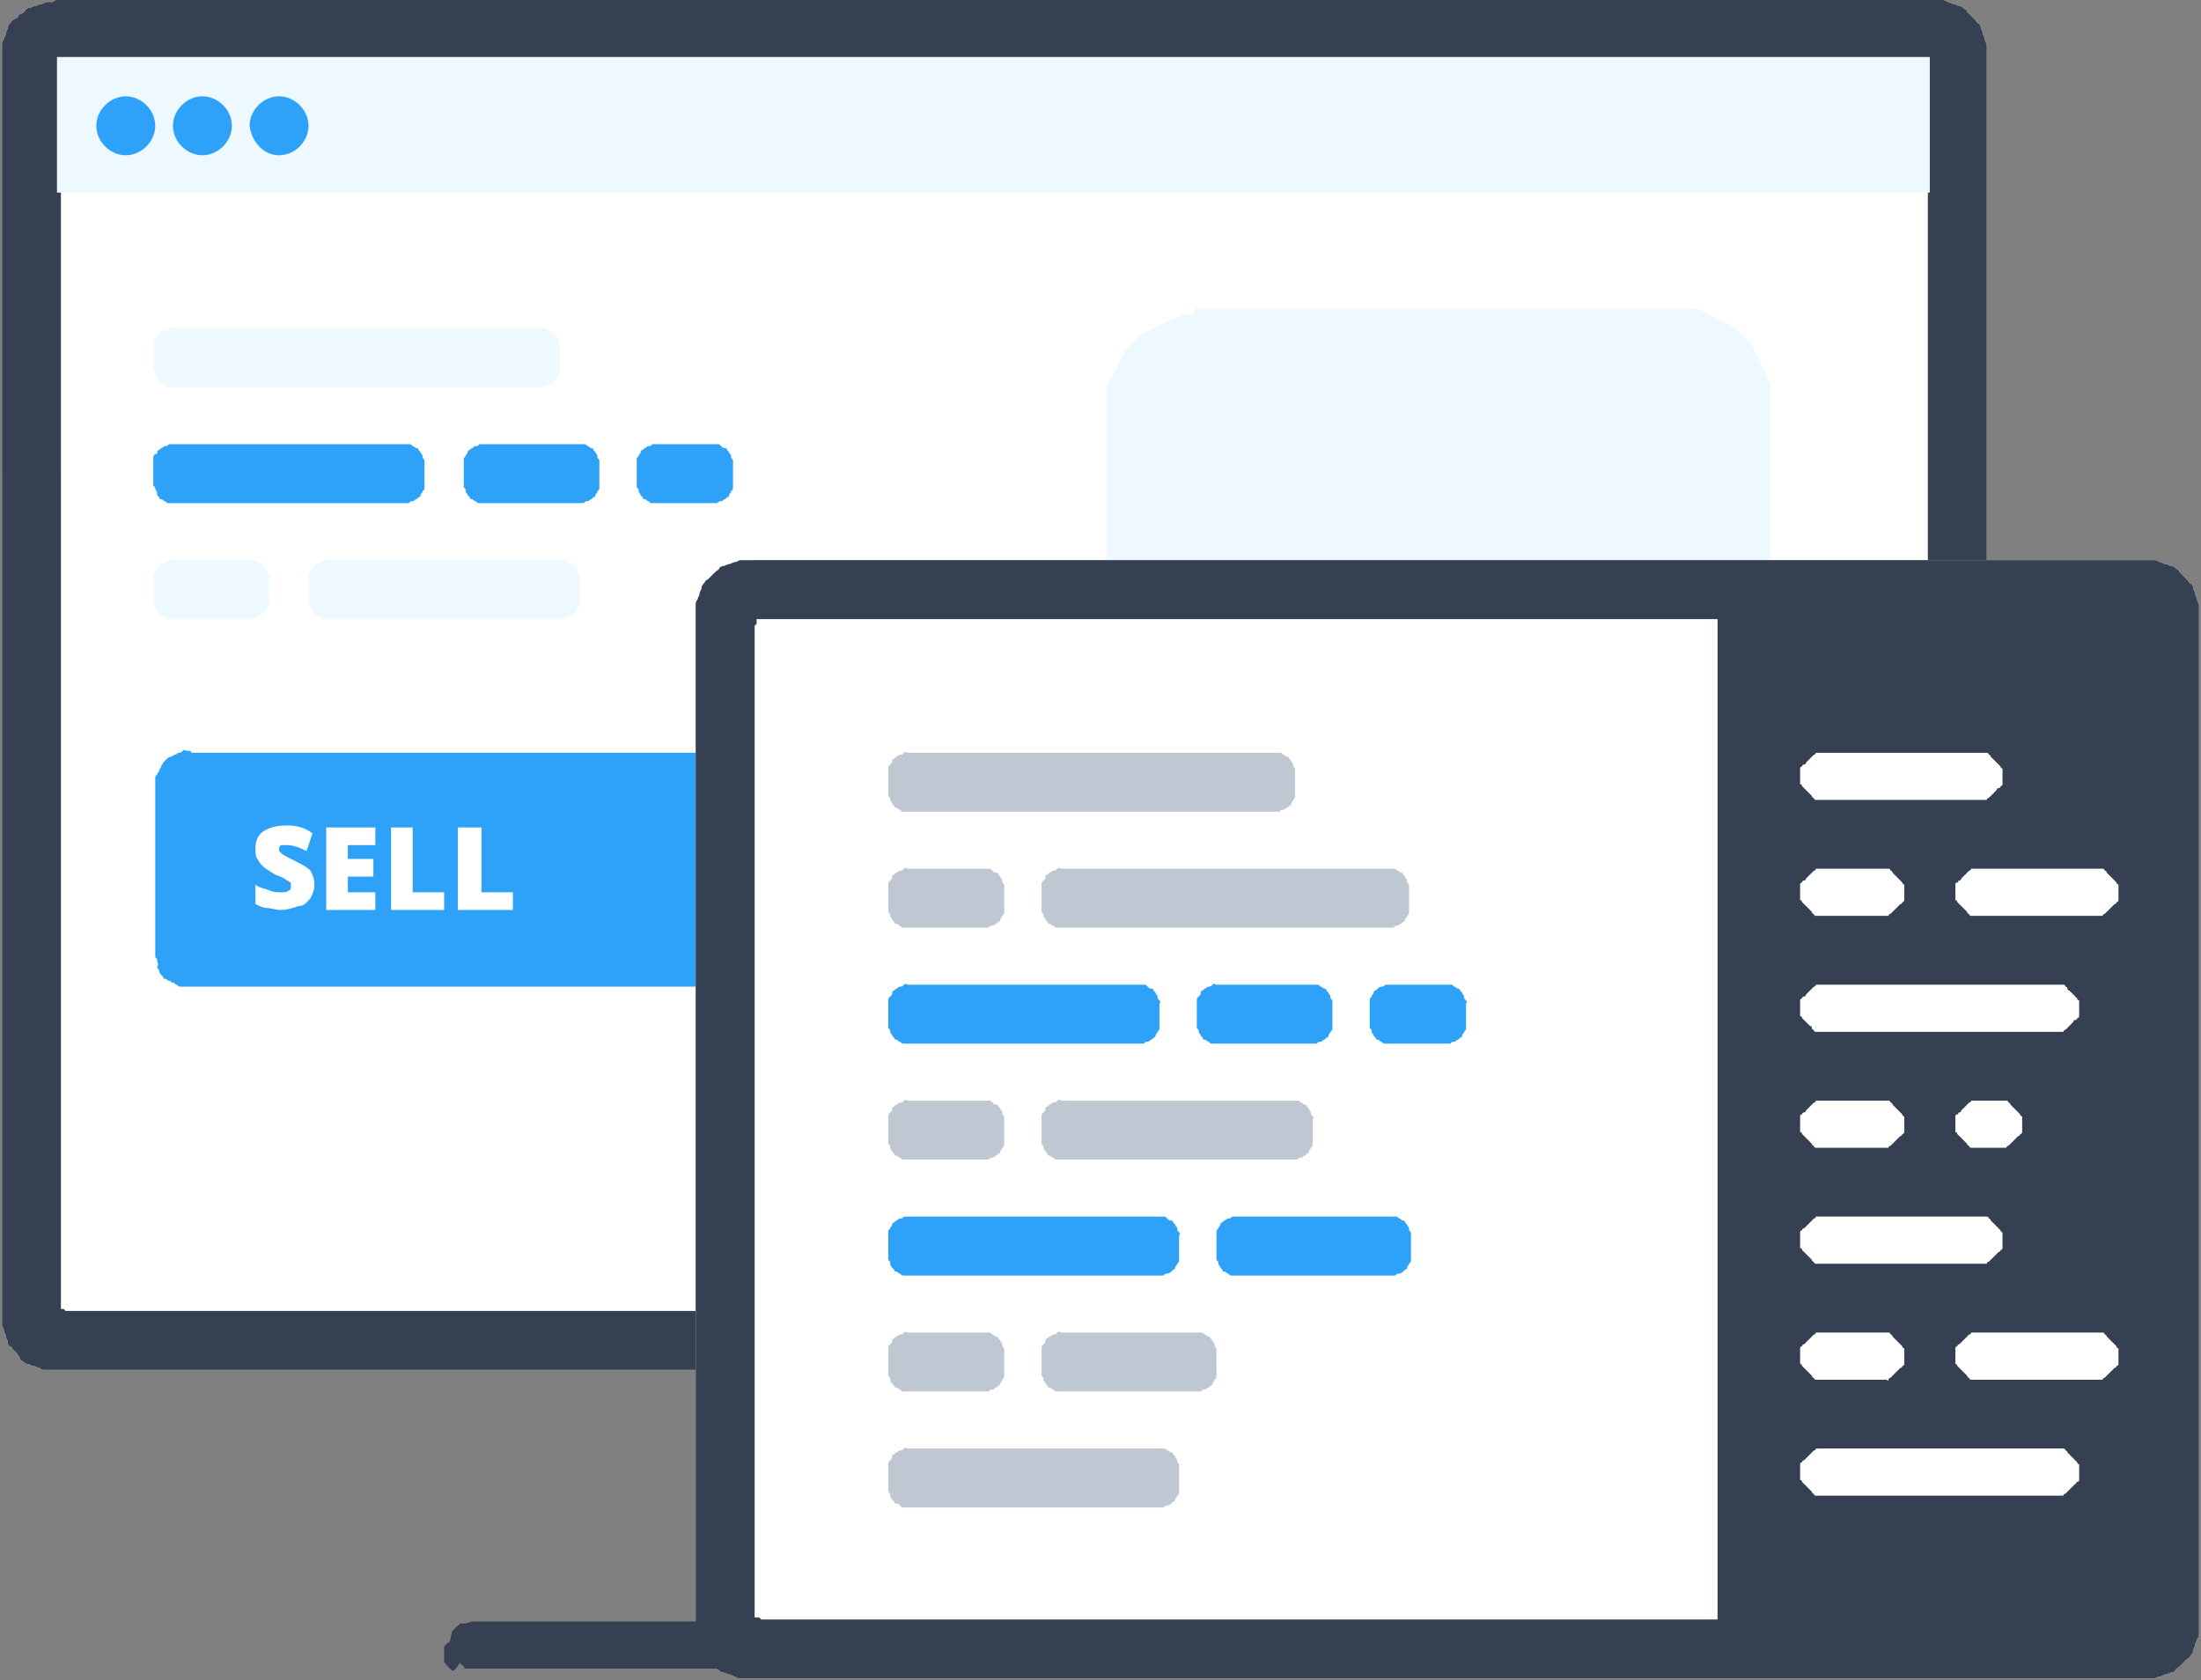 <svg xmlns="http://www.w3.org/2000/svg" xmlns:xlink="http://www.w3.org/1999/xlink" viewBox="0 0 112 85.5"><rect x="0" y="0" width="112" height="85.5" fill="#808080" stroke="none"/><path fill="#fff" d="M2.9 0h95.9c.1 0 .2 0 .3.1.1 0 .2.1.3.1.1 0 .2.1.3.1.1 0 .2.1.2.1.1.1.2.1.2.2l.2.2.2.2c.1.1.1.2.2.2.1.1.1.2.1.2 0 .1.1.2.1.3 0 .1.1.2.1.3 0 .1.1.2.1.3v65.1c0 .1 0 .2-.1.3s-.1.2-.1.3c0 .1-.1.2-.1.3 0 .1-.1.2-.1.2-.1.1-.1.2-.2.2l-.2.2-.2.2c-.1.1-.2.1-.2.2-.1.1-.2.1-.2.1-.1 0-.2.1-.3.1-.1 0-.2.1-.3.1-.1 0-.2.1-.3.1H2.3c-.1 0-.2 0-.3-.1-.1 0-.2-.1-.3-.1-.1 0-.2-.1-.3-.1-.1 0-.2-.1-.2-.1-.1-.1-.2-.1-.2-.2s-.1-.1-.1-.2l-.2-.2c-.1-.1-.1-.2-.2-.2s-.1-.2-.1-.2c0-.1-.1-.2-.1-.3 0-.1-.1-.2-.1-.3 0-.1-.1-.2-.1-.3V2.3c0-.1 0-.2.1-.3 0-.1.1-.2.1-.3 0-.1.1-.2.1-.3 0-.1.1-.2.1-.2.1-.1.1-.2.2-.2C.7 1 .8.9.9.9c0-.1.1-.2.2-.2.1-.1.2-.1.2-.2.1-.1.2-.1.2-.1.1 0 .2-.1.3-.1.1 0 .2-.1.3-.1.1 0 .2-.1.3-.1h.3c.1-.1.1-.1.2-.1z"/><defs><path id="a" d="M2.9 0h95.9c.1 0 .2 0 .3.1.1 0 .2.1.3.1.1 0 .2.1.3.1.1 0 .2.1.2.1.1.1.2.1.2.2l.2.2.2.2c.1.1.1.2.2.2.1.1.1.2.1.2 0 .1.1.2.1.3 0 .1.1.2.1.3 0 .1.1.2.1.3v65.1c0 .1 0 .2-.1.3s-.1.2-.1.3c0 .1-.1.2-.1.3 0 .1-.1.2-.1.2-.1.1-.1.2-.2.2l-.2.2-.2.2c-.1.1-.2.1-.2.2-.1.1-.2.1-.2.1-.1 0-.2.1-.3.1-.1 0-.2.1-.3.1-.1 0-.2.1-.3.1H2.3c-.1 0-.2 0-.3-.1-.1 0-.2-.1-.3-.1-.1 0-.2-.1-.3-.1-.1 0-.2-.1-.2-.1-.1-.1-.2-.1-.2-.2s-.1-.1-.1-.2l-.2-.2c-.1-.1-.1-.2-.2-.2s-.1-.2-.1-.2c0-.1-.1-.2-.1-.3 0-.1-.1-.2-.1-.3 0-.1-.1-.2-.1-.3V2.3c0-.1 0-.2.1-.3 0-.1.1-.2.1-.3 0-.1.1-.2.1-.3 0-.1.1-.2.1-.2.1-.1.1-.2.2-.2C.7 1 .8.9.9.9c0-.1.1-.2.2-.2.1-.1.2-.1.2-.2.1-.1.2-.1.2-.1.1 0 .2-.1.3-.1.1 0 .2-.1.3-.1.1 0 .2-.1.3-.1h.3c.1-.1.1-.1.2-.1z"/></defs><clipPath id="b"><use xlink:href="#a" overflow="visible"/></clipPath><g clip-path="url(#b)"><path fill="none" stroke="#354052" stroke-width="6" d="M2.9 0h95.9c.1 0 .2 0 .3.1.1 0 .2.1.3.1.1 0 .2.1.3.1.1 0 .2.1.2.1.1.1.2.1.2.2l.2.2.2.2c.1.1.1.2.2.2.1.1.1.2.1.2 0 .1.1.2.1.3 0 .1.1.2.1.3 0 .1.1.2.1.3v65.1c0 .1 0 .2-.1.3s-.1.2-.1.3c0 .1-.1.2-.1.3 0 .1-.1.2-.1.2-.1.1-.1.2-.2.2l-.2.2-.2.2c-.1.1-.2.1-.2.2-.1.1-.2.1-.2.1-.1 0-.2.1-.3.1-.1 0-.2.1-.3.1-.1 0-.2.1-.3.1H2.3c-.1 0-.2 0-.3-.1-.1 0-.2-.1-.3-.1-.1 0-.2-.1-.3-.1-.1 0-.2-.1-.2-.1-.1-.1-.2-.1-.2-.2s-.1-.1-.1-.2l-.2-.2c-.1-.1-.1-.2-.2-.2s-.1-.2-.1-.2c0-.1-.1-.2-.1-.3 0-.1-.1-.2-.1-.3 0-.1-.1-.2-.1-.3V2.3c0-.1 0-.2.1-.3 0-.1.1-.2.1-.3 0-.1.1-.2.1-.3 0-.1.1-.2.1-.2.1-.1.1-.2.2-.2C.7 1 .8.9.9.9c0-.1.1-.2.2-.2.1-.1.2-.1.2-.2.1-.1.2-.1.2-.1.1 0 .2-.1.3-.1.1 0 .2-.1.3-.1.1 0 .2-.1.3-.1h.3c.1-.1.1-.1.2-.1z"/></g><path fill="#2ea2f8" d="M9.8 38.3h35c.1 0 .1 0 .2.1.1 0 .1.1.2.1s.1.1.2.1.1.1.2.1l.1.1.1.1s.1.1.1.2.1.1.1.2.1.1.1.2 0 .1.1.2v9.1c0 .1 0 .1-.1.2 0 .1-.1.1-.1.2s-.1.1-.1.2-.1.1-.1.2l-.1.1-.1.1s-.1.1-.2.1-.1.1-.2.1-.1.1-.2.1-.1 0-.2.1H9.2c-.1 0-.1 0-.2-.1-.1 0-.1-.1-.2-.1s-.1-.1-.2-.1-.1-.1-.2-.1-.1-.1-.1-.1l-.1-.1s-.1-.1-.1-.2-.1-.1-.1-.2c.1-.2 0-.2 0-.3 0-.1 0-.1-.1-.2v-9.1c0-.1 0-.1.1-.2 0-.1.1-.1.1-.2s.1-.1.1-.2.1-.1.1-.2l.1-.1.1-.1s.1-.1.2-.1.1-.1.2-.1.1-.1.2-.1.1 0 .2-.1.1 0 .2 0h.2c0 .1.1.1.1.1z"/><path fill="#fff" d="M15.8 45.7c.1-.2.2-.4.2-.7 0-.3-.1-.5-.2-.7-.2-.2-.4-.3-.8-.5s-.6-.3-.7-.4c-.1-.1-.1-.1-.1-.2s0-.1.1-.2h.3c.3 0 .6.1 1 .3l.3-.9c-.4-.3-.8-.4-1.3-.4s-.9.1-1.2.3c-.3.2-.4.5-.4.9 0 .2 0 .4.1.5.1.2.2.3.3.4.1.1.3.2.6.4.3.1.5.2.6.3.1 0 .1.1.2.1v.2c0 .1 0 .2-.1.2-.1.1-.2.1-.4.1s-.4 0-.6-.1c-.2-.1-.5-.1-.7-.3v1c.2.1.4.2.6.2.2 0 .4.1.7.1.3 0 .6-.1.9-.2.3 0 .4-.2.6-.4zm.8.6h2.5v-.9h-1.4v-.8H19v-.9h-1.3V43h1.4v-.9h-2.5v4.2zm3.3 0v-4.2H21v3.3h1.6v.9h-2.7zm3.4-4.2v4.2h2.8v-.9h-1.6v-3.3h-1.2z"/><path fill="#edf9fe" d="M60.9 15.7h25.4c.1 0 .2 0 .2.1.1 0 .2 0 .2.1.1 0 .2 0 .2.1.1 0 .2.1.2.1.1 0 .1.1.2.1s.1.1.2.1.1.1.2.1.1.1.2.1.1.1.2.1.1.1.2.1l.2.2.2.2.2.2.2.2c.1.1.1.1.1.2s.1.1.1.2.1.1.1.2.1.1.1.2.1.1.1.2.1.1.1.2.1.1.1.2.1.2.1.2c0 .1 0 .2.1.2 0 .1 0 .2.1.2v16.3c0 .1 0 .2-.1.2 0 .1 0 .2-.1.2 0 .1 0 .2-.1.2 0 .1-.1.2-.1.2 0 .1-.1.1-.1.2s-.1.1-.1.2-.1.1-.1.2-.1.1-.1.2-.1.1-.1.2-.1.1-.1.2l-.2.2-.2.2-.2.2-.2.2c-.1.1-.1.1-.2.1s-.1.1-.2.1-.1.1-.2.1-.1.1-.2.1-.1.1-.2.1-.1.1-.2.1-.1.1-.2.1-.2.1-.2.1c-.1 0-.2 0-.2.1-.1 0-.2 0-.2.1H60.1c-.1 0-.2 0-.2-.1-.1 0-.2 0-.2-.1-.1 0-.2 0-.2-.1-.1 0-.2-.1-.2-.1-.1 0-.1-.1-.2-.1s-.1-.1-.2-.1-.1-.1-.2-.1-.1-.1-.2-.1-.1-.1-.2-.1-.1-.1-.2-.1l-.2-.2-.2-.2-.2-.2-.2-.2c-.1-.1-.1-.1-.1-.2s-.1-.1-.1-.2-.1-.1-.1-.2-.1-.1-.1-.2-.1-.1-.1-.2-.1-.1-.1-.2-.1-.1-.1-.2-.1-.2-.1-.2c0-.1 0-.2-.1-.2 0-.1 0-.2-.1-.2v-16c0-.1 0-.2.1-.2 0-.1 0-.2.1-.2 0-.1 0-.2.1-.2 0-.1.1-.2.1-.2 0-.1.1-.1.1-.2s.1-.1.1-.2.1-.1.1-.2.1-.1.1-.2.1-.1.1-.2.1-.1.1-.2l.2-.2.2-.2.2-.2.2-.2c.1-.1.1-.1.2-.1s.1-.1.2-.1.1-.1.2-.1.1-.1.2-.1.1-.1.2-.1.1-.1.2-.1.1-.1.2-.1.2-.1.2-.1c.1 0 .2 0 .2-.1.1 0 .2 0 .2-.1h.6c.1-.3.1-.3.2-.3zm-52.1 1h18.9c.1 0 .1 0 .2.1s.1.1.2.1.1.1.1.1l.1.1c0 .1.1.1.1.2s0 .1.1.2v1.4c0 .1 0 .1-.1.2 0 .1-.1.1-.1.2s-.1.1-.1.1l-.1.1c-.1 0-.1.1-.2.1s-.1 0-.2.1H8.6c-.1 0-.1 0-.2-.1-.1 0-.1-.1-.2-.1s-.1-.1-.1-.1l-.1-.1c0-.1 0-.2-.1-.3 0-.1 0-.1-.1-.2v-1.4c0-.1 0-.1.1-.2.1 0 .1 0 .1-.1s.1-.1.1-.1l.1-.1c.1 0 .1-.1.2-.1s.1 0 .2-.1.2 0 .2 0z"/><path fill="#2ea2f8" d="M8.8 22.6h12c.1 0 .1 0 .2.1.1 0 .1.1.2.1s.1.1.1.1l.1.1c0 .1.1.1.1.2s0 .1.1.2v1.4c0 .1 0 .1-.1.2 0 .1-.1.1-.1.2s-.1.1-.1.1l-.1.1c-.1 0-.1.1-.2.1s-.1 0-.2.1H8.6c-.1 0-.1 0-.2-.1-.1 0-.1-.1-.2-.1s-.1-.1-.1-.1l-.1-.1c0-.1 0-.2-.1-.3 0-.1 0-.1-.1-.2v-1.4c0-.1 0-.1.1-.2.1 0 .1 0 .1-.1s.1-.1.1-.1l.1-.1c.1 0 .1-.1.2-.1s.1 0 .2-.1h.2zm15.8 0h5.1c.1 0 .1 0 .2.1.1 0 .1.1.2.1s.1.1.1.1l.1.1c0 .1.1.1.1.2s0 .1.1.2v1.4c0 .1 0 .1-.1.2 0 .1-.1.1-.1.2s-.1.1-.1.1l-.1.1c-.1 0-.1.1-.2.1s-.1 0-.2.1h-5.3c-.1 0-.1 0-.2-.1-.1 0-.1-.1-.2-.1s-.1-.1-.1-.1l-.1-.1c0-.1-.1-.1-.1-.2s0-.1-.1-.2v-1.4c0-.1 0-.1.1-.2 0-.1.1-.1.1-.2s.1-.1.1-.1l.1-.1c.1 0 .1-.1.2-.1s.1 0 .2-.1h.2zm8.8 0h3.1c.1 0 .1 0 .2.1s.1.1.2.1.1.1.1.1l.1.1c0 .1.1.1.1.2s0 .1.1.2v1.4c0 .1 0 .1-.1.2 0 .1-.1.1-.1.2s-.1.1-.1.1l-.1.1c-.1 0-.1.1-.2.1s-.1 0-.2.1h-3.3c-.1 0-.1 0-.2-.1-.1 0-.1-.1-.2-.1s-.1-.1-.1-.1l-.1-.1c0-.1-.1-.1-.1-.2s0-.1-.1-.2v-1.4c0-.1 0-.1.1-.2 0-.1.1-.1.1-.2s.1-.1.1-.1l.1-.1c.1 0 .1-.1.2-.1s.1 0 .2-.1h.2z"/><path fill="#edf9fe" d="M16.7 28.5h12c.1 0 .1 0 .2.1s.1.1.2.1.1.1.1.1l.1.1c0 .1.1.1.1.2s0 .1.1.2v1.4c0 .1 0 .1-.1.2 0 .1-.1.1-.1.2s-.1.1-.1.1l-.1.1c-.1 0-.1.1-.2.1s-.1 0-.2.1H16.5c-.1 0-.1 0-.2-.1-.1 0-.1-.1-.2-.1s-.1-.1-.1-.1l-.1-.1c0-.1-.1-.1-.1-.2s0-.1-.1-.2v-1.4c0-.1 0-.1.1-.2 0-.1.1-.1.1-.2s.1-.1.1-.1l.1-.1c.1 0 .1-.1.2-.1s.1 0 .2-.1h.2zm-7.9 0h4.1c.1 0 .1 0 .2.1s.1.1.2.1.1.1.1.1l.1.1c0 .1.1.1.1.2s0 .1.1.2v1.4c0 .1 0 .1-.1.2 0 .1-.1.1-.1.2s-.1.1-.1.1l-.1.1c-.1 0-.1.1-.2.1s-.1 0-.2.1H8.6c-.1 0-.1 0-.2-.1-.1 0-.1-.1-.2-.1s-.1-.1-.1-.1l-.1-.1c0-.1-.1-.1-.1-.2s0-.1-.1-.2v-1.4c0-.1 0-.1.1-.2s.1-.1.1-.2.1-.1.1-.1l.1-.1c.1 0 .1-.1.2-.1s.1 0 .2-.1h.2zM2.9 2.9h95.3v6.9H2.9V2.9z"/><path fill="#2ea2f8" d="M6.4 7.9c.8 0 1.5-.7 1.5-1.5s-.7-1.5-1.5-1.5-1.5.7-1.5 1.5.7 1.5 1.5 1.5zm3.9 0c.8 0 1.5-.7 1.5-1.5s-.7-1.5-1.5-1.5-1.5.7-1.5 1.5.7 1.5 1.5 1.5zm3.9 0c.8 0 1.5-.7 1.5-1.5s-.7-1.5-1.5-1.5-1.5.7-1.5 1.5c.1.8.7 1.5 1.5 1.5z"/><path fill="#fff" d="M38.3 28.5h71.3c.1 0 .2 0 .3.1.1 0 .2.1.3.1.1 0 .2.1.3.1.1 0 .2.1.2.1.1.1.2.1.2.2l.2.2.2.2c.1.1.1.2.2.2.1.1.1.2.1.2 0 .1.1.2.1.3 0 .1.1.2.1.3 0 .1.1.2.1.3v52.3c0 .1 0 .2-.1.3 0 .1-.1.2-.1.3 0 .1-.1.2-.1.3 0 .1-.1.2-.1.2-.1.1-.1.2-.2.2l-.2.2-.2.2c-.1.1-.2.1-.2.2-.1.1-.2.1-.2.1-.1 0-.2.1-.3.1-.1 0-.2.1-.3.1-.1 0-.2.1-.3.1H37.7c-.1 0-.2 0-.3-.1-.1 0-.2-.1-.3-.1-.1 0-.2-.1-.3-.1-.1 0-.2-.1-.2-.1-.1-.1-.2-.1-.2-.2l-.2-.2-.2-.2c-.1-.1-.1-.2-.2-.2-.1-.1-.1-.2-.1-.2 0-.1-.1-.2-.1-.3 0-.1-.1-.2-.1-.3 0-.1-.1-.2-.1-.3V30.8c0-.1 0-.2.1-.3 0-.1.1-.2.1-.3 0-.1.1-.2.1-.3 0-.1.1-.2.1-.2.1-.1.1-.2.2-.2l.2-.2.2-.2c.1-.1.2-.1.2-.2.1-.1.2-.1.2-.1.1 0 .2-.1.3-.1.1 0 .2-.1.3-.1.1 0 .2-.1.3-.1h.6z"/><defs><path id="c" d="M38.3 28.5h71.3c.1 0 .2 0 .3.1.1 0 .2.1.3.1.1 0 .2.1.3.1.1 0 .2.1.2.1.1.1.2.1.2.2l.2.2.2.2c.1.1.1.2.2.2.1.1.1.2.1.2 0 .1.1.2.1.3 0 .1.1.2.1.3 0 .1.1.2.1.3v52.3c0 .1 0 .2-.1.3 0 .1-.1.2-.1.3 0 .1-.1.2-.1.3 0 .1-.1.2-.1.2-.1.1-.1.2-.2.2l-.2.2-.2.2c-.1.1-.2.1-.2.2-.1.1-.2.1-.2.1-.1 0-.2.1-.3.1-.1 0-.2.1-.3.1-.1 0-.2.1-.3.1H37.7c-.1 0-.2 0-.3-.1-.1 0-.2-.1-.3-.1-.1 0-.2-.1-.3-.1-.1 0-.2-.1-.2-.1-.1-.1-.2-.1-.2-.2l-.2-.2-.2-.2c-.1-.1-.1-.2-.2-.2-.1-.1-.1-.2-.1-.2 0-.1-.1-.2-.1-.3 0-.1-.1-.2-.1-.3 0-.1-.1-.2-.1-.3V30.8c0-.1 0-.2.1-.3 0-.1.1-.2.1-.3 0-.1.1-.2.1-.3 0-.1.1-.2.1-.2.1-.1.1-.2.2-.2l.2-.2.2-.2c.1-.1.2-.1.2-.2.1-.1.2-.1.2-.1.1 0 .2-.1.3-.1.1 0 .2-.1.3-.1.1 0 .2-.1.3-.1h.6z"/></defs><clipPath id="d"><use xlink:href="#c" overflow="visible"/></clipPath><g clip-path="url(#d)"><path fill="none" stroke="#354052" stroke-width="6" d="M38.3 28.5h71.3c.1 0 .2 0 .3.1.1 0 .2.1.3.1.1 0 .2.1.3.1.1 0 .2.1.2.1.1.1.2.1.2.2l.2.2.2.2c.1.1.1.2.2.2.1.1.1.2.1.2 0 .1.1.2.1.3 0 .1.1.2.1.3 0 .1.1.2.1.3v52.3c0 .1 0 .2-.1.3 0 .1-.1.2-.1.3 0 .1-.1.2-.1.3 0 .1-.1.2-.1.2-.1.1-.1.2-.2.2l-.2.2-.2.2c-.1.1-.2.1-.2.2-.1.1-.2.1-.2.1-.1 0-.2.1-.3.1-.1 0-.2.1-.3.1-.1 0-.2.1-.3.1H37.7c-.1 0-.2 0-.3-.1-.1 0-.2-.1-.3-.1-.1 0-.2-.1-.3-.1-.1 0-.2-.1-.2-.1-.1-.1-.2-.1-.2-.2l-.2-.2-.2-.2c-.1-.1-.1-.2-.2-.2-.1-.1-.1-.2-.1-.2 0-.1-.1-.2-.1-.3 0-.1-.1-.2-.1-.3 0-.1-.1-.2-.1-.3V30.8c0-.1 0-.2.1-.3 0-.1.1-.2.1-.3 0-.1.1-.2.1-.3 0-.1.1-.2.1-.2.1-.1.1-.2.2-.2l.2-.2.2-.2c.1-.1.2-.1.2-.2.1-.1.2-.1.2-.1.1 0 .2-.1.3-.1.1 0 .2-.1.3-.1.1 0 .2-.1.3-.1h.6z"/></g><path fill="#354052" d="M24.1 82.5h17.1s.1 0 .1.1c0 0 .1 0 .1.1l.1.1.1.1.1.1.1.1.1.1s0 .1.1.1v.8s0 .1-.1.1c0 0 0 .1-.1.1l-.1.1-.1.1-.1.1-.1.1-.1.1s-.1 0-.1.1H23.7s-.1 0-.1-.1-.1 0-.1-.1l-.1-.1s-.3.5-.4.4l-.1-.1-.1-.1-.1-.1s0-.1-.1-.1v-.8s0-.1.1-.1c0 0 0-.1.1-.1l.1-.1.1-.5.1-.1.1-.1.1-.1s.1 0 .1-.1h.3c.3-.1.3-.1.4-.1zm63.3-51.1H110v51.1H87.4V31.4z"/><path fill="#fff" d="M92.8 38.3h8.3s.1 0 .1.1c0 0 .1 0 .1.1l.1.1.1.1.1.1.1.1.1.1s0 .1.1.1v.8s0 .1-.1.1c0 0 0 .1-.1.1s-.1.1-.1.1l-.1.1-.1.1-.1.1-.1.1s-.1 0-.1.1h-8.7s-.1 0-.1-.1c0 0-.1 0-.1-.1l-.1-.1-.1-.1-.1-.1-.1-.1-.1-.1s0-.1-.1-.1v-.8s0-.1.1-.1c0 0 0-.1.1-.1s.1-.1.1-.1l.1-.1.1-.1.1-.1.1-.1s.1 0 .1-.1h.4zm0 11.8H105s.1 0 .1.1c0 0 .1 0 .1.1s.1.1.1.1l.1.1.1.1.1.1.1.1s0 .1.1.1v.8s0 .1-.1.1c0 0 0 .1-.1.1s-.1.1-.1.1l-.1.1-.1.1-.1.1-.1.1s-.1 0-.1.1H92.4s-.1 0-.1-.1c0 0-.1 0-.1-.1s-.1-.1-.1-.1l-.1-.1-.1-.1-.1-.1-.1-.1s0-.1-.1-.1v-.8s0-.1.1-.1c0 0 0-.1.1-.1s.1-.1.1-.1l.1-.1.1-.1.1-.1.1-.1s.1 0 .1-.1h.4zm0 11.8h8.3s.1 0 .1.1c0 0 .1 0 .1.1l.1.1.1.1.1.1.1.1.1.1s0 .1.1.1v.8s0 .1-.1.1c0 0 0 .1-.1.1l-.1.1-.1.1-.1.1-.1.1-.1.1s-.1 0-.1.1h-8.7s-.1 0-.1-.1c0 0-.1 0-.1-.1l-.1-.1-.1-.1-.1-.1-.1-.1-.1-.1s0-.1-.1-.1v-.8s0-.1.1-.1c0 0 0-.1.1-.1l.1-.1.1-.1.1-.1.1-.1.1-.1s.1 0 .1-.1h.4zm0-17.7h3.3s.1 0 .1.1c0 0 .1 0 .1.1l.1.1.1.1.1.1.1.1.1.1s0 .1.1.1v.8s0 .1-.1.1c0 0 0 .1-.1.1l-.1.1-.1.1-.1.1-.1.1-.1.1s-.1 0-.1.1h-3.7s-.1 0-.1-.1c0 0-.1 0-.1-.1l-.1-.1-.1-.1-.1-.1-.1-.1-.1-.1s0-.1-.1-.1V45s0-.1.1-.1c0 0 0-.1.1-.1s.1-.1.1-.1l.1-.1.1-.1.1-.1.1-.1s.1 0 .1-.1h.4zm0 11.8h3.3s.1 0 .1.1c0 0 .1 0 .1.1l.1.1.1.1.1.1.1.1.1.1s0 .1.1.1v.8s0 .1-.1.1c0 0 0 .1-.1.1l-.1.1-.1.1-.1.1-.1.1-.1.1s-.1 0-.1.1h-3.7s-.1 0-.1-.1c0 0-.1 0-.1-.1l-.1-.1-.1-.1-.1-.1-.1-.1-.1-.1s0-.1-.1-.1v-.8s0-.1.1-.1c0 0 0-.1.1-.1s.1-.1.1-.1l.1-.1.1-.1.1-.1.1-.1s.1 0 .1-.1h.4zm7.9 0h1.4s.1 0 .1.1c0 0 .1 0 .1.1l.1.1.1.1.1.1.1.1.1.1s0 .1.1.1v.8s0 .1-.1.1c0 0 0 .1-.1.1l-.1.1-.1.1-.1.1-.1.1-.1.1s-.1 0-.1.1h-1.8s-.1 0-.1-.1c0 0-.1 0-.1-.1l-.1-.1-.1-.1-.1-.1-.1-.1-.1-.1s0-.1-.1-.1v-.8s0-.1.1-.1 0-.1.1-.1.1-.1.1-.1l.1-.1.1-.1.1-.1.1-.1s.1 0 .1-.1h.4zm0-11.8h6.3s.1 0 .1.1c0 0 .1 0 .1.1l.1.1.1.1.1.1.1.1.1.1s0 .1.1.1v.8s0 .1-.1.1c0 0 0 .1-.1.1l-.1.1-.1.1-.1.1-.1.1-.1.1s-.1 0-.1.1h-6.7s-.1 0-.1-.1c0 0-.1 0-.1-.1l-.1-.1-.1-.1-.1-.1-.1-.1-.1-.1s0-.1-.1-.1V45s0-.1.1-.1 0-.1.1-.1.1-.1.1-.1l.1-.1.1-.1.1-.1.1-.1s.1 0 .1-.1h.4zm-7.9 29.5H105s.1 0 .1.1c0 0 .1 0 .1.1l.1.1.1.1.1.1.1.1.1.1s0 .1.1.1v.8s0 .1-.1.1 0 .1-.1.1l-.1.1-.1.1-.1.1-.1.1-.1.1s-.1 0-.1.1H92.4s-.1 0-.1-.1c0 0-.1 0-.1-.1l-.1-.1-.1-.1-.1-.1-.1-.1-.1-.1s0-.1-.1-.1v-.8s0-.1.1-.1c0 0 0-.1.1-.1l.1-.1.1-.1.1-.1.1-.1.1-.1s.1 0 .1-.1h.4zm0-5.9h3.3s.1 0 .1.1c0 0 .1 0 .1.1l.1.1.1.1.1.1.1.1.1.1s0 .1.1.1v.8s0 .1-.1.1c0 0 0 .1-.1.1l-.1.1-.1.1-.1.1-.1.1-.1.1s-.1 0-.1.1-.1 0-.1 0h-3.6s-.1 0-.1-.1c0 0-.1 0-.1-.1l-.1-.1-.1-.1-.1-.1-.1-.1-.1-.1s0-.1-.1-.1v-.8s0-.1.1-.1c0 0 0-.1.1-.1l.1-.1.1-.1.1-.1.1-.1.1-.1s.1 0 .1-.1h.4zm7.9 0h6.3s.1 0 .1.1c0 0 .1 0 .1.1l.1.1.1.1.1.1.1.1.1.1s0 .1.1.1v.8s0 .1-.1.1c0 0 0 .1-.1.1l-.1.1-.1.1-.1.1-.1.1-.1.1s-.1 0-.1.1h-6.7s-.1 0-.1-.1c0 0-.1 0-.1-.1l-.1-.1-.1-.1-.1-.1-.1-.1-.1-.1s0-.1-.1-.1v-.8s0-.1.1-.1c0 0 0-.1.1-.1l.1-.1.1-.1.1-.1.1-.1.1-.1s.1 0 .1-.1h.4z"/><path fill="#bfc7d2" d="M46.2 38.3h18.9c.1 0 .1 0 .2.1.1 0 .1.1.2.1s.1.1.1.1l.1.1c0 .1.1.1.1.2s0 .1.1.2v1.4c0 .1 0 .1-.1.2 0 .1-.1.1-.1.2s-.1.1-.1.1l-.1.1c-.1 0-.1.1-.2.1s-.1 0-.2.1H46c-.1 0-.1 0-.2-.1-.1 0-.1-.1-.2-.1s-.1-.1-.1-.1l-.1-.1c0-.1-.1-.1-.1-.2s0-.1-.1-.2v-1.4c0-.1 0-.1.1-.2s.1-.1.1-.2.1-.1.1-.1l.1-.1c.1 0 .1-.1.2-.1s.1 0 .2-.1.1 0 .2 0zm7.8 5.9h16.9c.1 0 .1 0 .2.1.1 0 .1.1.2.1s.1.1.1.1l.1.1c0 .1.1.1.1.2s0 .1.1.2v1.4c0 .1 0 .1-.1.2 0 .1-.1.1-.1.2s-.1.1-.1.1l-.1.1c-.1 0-.1.1-.2.1s-.1 0-.2.1H53.8c-.1 0-.1 0-.2-.1-.1 0-.1-.1-.2-.1s-.1-.1-.1-.1l-.1-.1c0-.1-.1-.1-.1-.2s0-.1-.1-.2V45c0-.1 0-.1.1-.2s.1-.1.1-.2.1-.1.1-.1l.1-.1c.1 0 .1-.1.2-.1s.1 0 .2-.1.2 0 .2 0zm-7.8 0h4.1c.1 0 .1 0 .2.1s.1.1.2.1.1.1.1.1l.1.1c0 .1.1.1.1.2s0 .1.1.2v1.4c0 .1 0 .1-.1.2 0 .1-.1.1-.1.2s-.1.1-.1.1l-.1.1c-.1 0-.1.1-.2.1s-.1 0-.2.1H46c-.1 0-.1 0-.2-.1-.1 0-.1-.1-.2-.1s-.1-.1-.1-.1l-.1-.1c0-.1-.1-.1-.1-.2s0-.1-.1-.2V45c0-.1 0-.1.1-.2s.1-.1.1-.2.1-.1.1-.1l.1-.1c.1 0 .1-.1.2-.1s.1 0 .2-.1.1 0 .2 0z"/><path fill="#2ea2f8" d="M46.2 50.1h12c.1 0 .1 0 .2.1s.1.1.2.1.1.1.1.1l.1.1c0 .1.1.1.1.2s0 .1.1.2 0 .1 0 .2v1.2c0 .1 0 .1-.1.2 0 .1-.1.1-.1.2s-.1.1-.1.1l-.1.1c-.1 0-.1.1-.2.1s-.1 0-.2.1H46c-.1 0-.1 0-.2-.1-.1 0-.1-.1-.2-.1s-.1-.1-.1-.1l-.1-.1c0-.1-.1-.1-.1-.2s0-.1-.1-.2v-1.4c0-.1 0-.1.1-.2s.1-.1.1-.2.1-.1.1-.1l.1-.1c.1 0 .1-.1.2-.1s.1 0 .2-.1.1 0 .2 0zm15.7 0H67c.1 0 .1 0 .2.1.1 0 .1.1.2.1s.1.1.1.1l.1.1c0 .1.1.1.1.2s0 .1.1.2v1.4c0 .1 0 .1-.1.2 0 .1-.1.1-.1.2s-.1.1-.1.1l-.1.1c-.1 0-.1.1-.2.1s-.1 0-.2.1h-5.3c-.1 0-.1 0-.2-.1-.1 0-.1-.1-.2-.1s-.1-.1-.1-.1l-.1-.1c0-.1-.1-.1-.1-.2s0-.1-.1-.2v-1.4c0-.1 0-.1.1-.2s.1-.1.1-.2.1-.1.1-.1l.1-.1c.1 0 .1-.1.2-.1s.1 0 .2-.1.1 0 .2 0zm8.8 0h3.1c.1 0 .1 0 .2.1.1 0 .1.1.2.1s.1.1.1.1l.1.1c0 .1.1.1.1.2s0 .1.1.2 0 .1 0 .2v1.2c0 .1 0 .1-.1.2 0 .1-.1.1-.1.2s-.1.1-.1.1l-.1.1c-.1 0-.1.1-.2.1s-.1 0-.2.1h-3.3c-.1 0-.1 0-.2-.1-.1 0-.1-.1-.2-.1s-.1-.1-.1-.1l-.1-.1c0-.1-.1-.1-.1-.2s0-.1-.1-.2v-1.4c0-.1 0-.1.1-.2 0-.1.1-.1.1-.2s.1-.1.1-.1l.1-.1s.1-.1.2-.1.1 0 .2-.1h.2zM46.2 61.9h13c.1 0 .1 0 .2.1s.1.1.2.1.1.1.1.1l.1.1c0 .1.1.1.1.2s0 .1.1.2 0 .1 0 .2v1.2c0 .1 0 .1-.1.2 0 .1-.1.1-.1.2s-.1.1-.1.1l-.1.1s-.1.1-.2.1-.1 0-.2.1H46c-.1 0-.1 0-.2-.1-.1 0-.1-.1-.2-.1s-.1-.1-.1-.1l-.1-.1s-.1-.1-.1-.2 0-.1-.1-.2v-1.4c0-.1 0-.1.1-.2 0-.1.1-.1.1-.2s.1-.1.1-.1l.1-.1c.1 0 .1-.1.2-.1s.1 0 .2-.1h.2zm16.7 0H71c.1 0 .1 0 .2.1.1 0 .1.1.2.1s.1.1.1.1l.1.1c0 .1.1.1.1.2s0 .1.1.2v1.4c0 .1 0 .1-.1.2 0 .1-.1.1-.1.2s-.1.1-.1.1l-.1.1s-.1.1-.2.1-.1 0-.2.1h-8.3c-.1 0-.1 0-.2-.1-.1 0-.1-.1-.2-.1s-.1-.1-.1-.1l-.1-.1c0-.1-.1-.1-.1-.2s0-.1-.1-.2v-1.4c0-.1 0-.1.1-.2 0-.1.1-.1.1-.2s.1-.1.1-.1l.1-.1c.1 0 .1-.1.2-.1s.1 0 .2-.1h.2z"/><path fill="#bfc7d2" d="M54 56h12c.1 0 .1 0 .2.1.1 0 .1.1.2.1s.1.1.1.1l.1.1c0 .1.1.1.1.2s0 .1.1.2 0 .1 0 .2v1.2c0 .1 0 .1-.1.2 0 .1-.1.1-.1.2s-.1.1-.1.1l-.1.1c-.1 0-.1.1-.2.1s-.1 0-.2.1H53.8c-.1 0-.1 0-.2-.1-.1 0-.1-.1-.2-.1s-.1-.1-.1-.1l-.1-.1c0-.1-.1-.1-.1-.2s0-.1-.1-.2v-1.4c0-.1 0-.1.1-.2s.1-.1.1-.2.1-.1.1-.1l.1-.1c.1 0 .1-.1.2-.1s.1 0 .2-.1.2 0 .2 0zm-7.8 0h4.1c.1 0 .1 0 .2.1s.1.1.2.1.1.1.1.1l.1.1c0 .1.1.1.1.2s0 .1.1.2v1.4c0 .1 0 .1-.1.2 0 .1-.1.1-.1.2s-.1.1-.1.1l-.1.1c-.1 0-.1.1-.2.1s-.1 0-.2.1H46c-.1 0-.1 0-.2-.1-.1 0-.1-.1-.2-.1s-.1-.1-.1-.1l-.1-.1c0-.1-.1-.1-.1-.2s0-.1-.1-.2v-1.4c0-.1 0-.1.1-.2s.1-.1.1-.2.1-.1.1-.1l.1-.1c.1 0 .1-.1.2-.1s.1 0 .2-.1.1 0 .2 0zm0 17.7h13c.1 0 .1 0 .2.1.1 0 .1.1.2.1s.1.1.1.1l.1.1c0 .1.1.1.1.2s0 .1.1.2v1.4c0 .1 0 .1-.1.2 0 .1-.1.1-.1.2s-.1.1-.1.1l-.1.1s-.1.1-.2.1-.1 0-.2.1H46c-.1 0-.1 0-.2-.1s-.1-.1-.2-.1-.1-.1-.1-.1l-.1-.1s-.1-.1-.1-.2 0-.1-.1-.2v-1.4c0-.1 0-.1.1-.2s.1-.1.1-.2.1-.1.1-.1l.1-.1c.1 0 .1-.1.2-.1s.1 0 .2-.1.1 0 .2 0zm0-5.9h4.1c.1 0 .1 0 .2.1.1 0 .1.1.2.1s.1.1.1.1l.1.1c0 .1.1.1.1.2s0 .1.1.2V70c0 .1 0 .1-.1.2 0 .1-.1.1-.1.2s-.1.1-.1.1l-.1.1c-.1 0-.1.1-.2.1s-.1 0-.2.1H46c-.1 0-.1 0-.2-.1-.1 0-.1-.1-.2-.1s-.1-.1-.1-.1l-.1-.1s-.1-.1-.1-.2 0-.1-.1-.2v-1.4c0-.1 0-.1.1-.2s.1-.1.1-.2.1-.1.1-.1l.1-.1c.1 0 .1-.1.2-.1s.1 0 .2-.1.1 0 .2 0zm7.8 0h7.1c.1 0 .1 0 .2.1.1 0 .1.1.2.1s.1.1.1.1l.1.1c0 .1.1.1.1.2s0 .1.1.2V70c0 .1 0 .1-.1.2 0 .1-.1.1-.1.2s-.1.1-.1.1l-.1.1c-.1 0-.1.1-.2.1s-.1 0-.2.1h-7.3c-.1 0-.1 0-.2-.1-.1 0-.1-.1-.2-.1s-.1-.1-.1-.1l-.1-.1c0-.1-.1-.1-.1-.2s0-.1-.1-.2v-1.4c0-.1 0-.1.1-.2s.1-.1.1-.2.1-.1.1-.1l.1-.1c.1 0 .1-.1.2-.1s.1 0 .2-.1.2 0 .2 0z"/></svg>